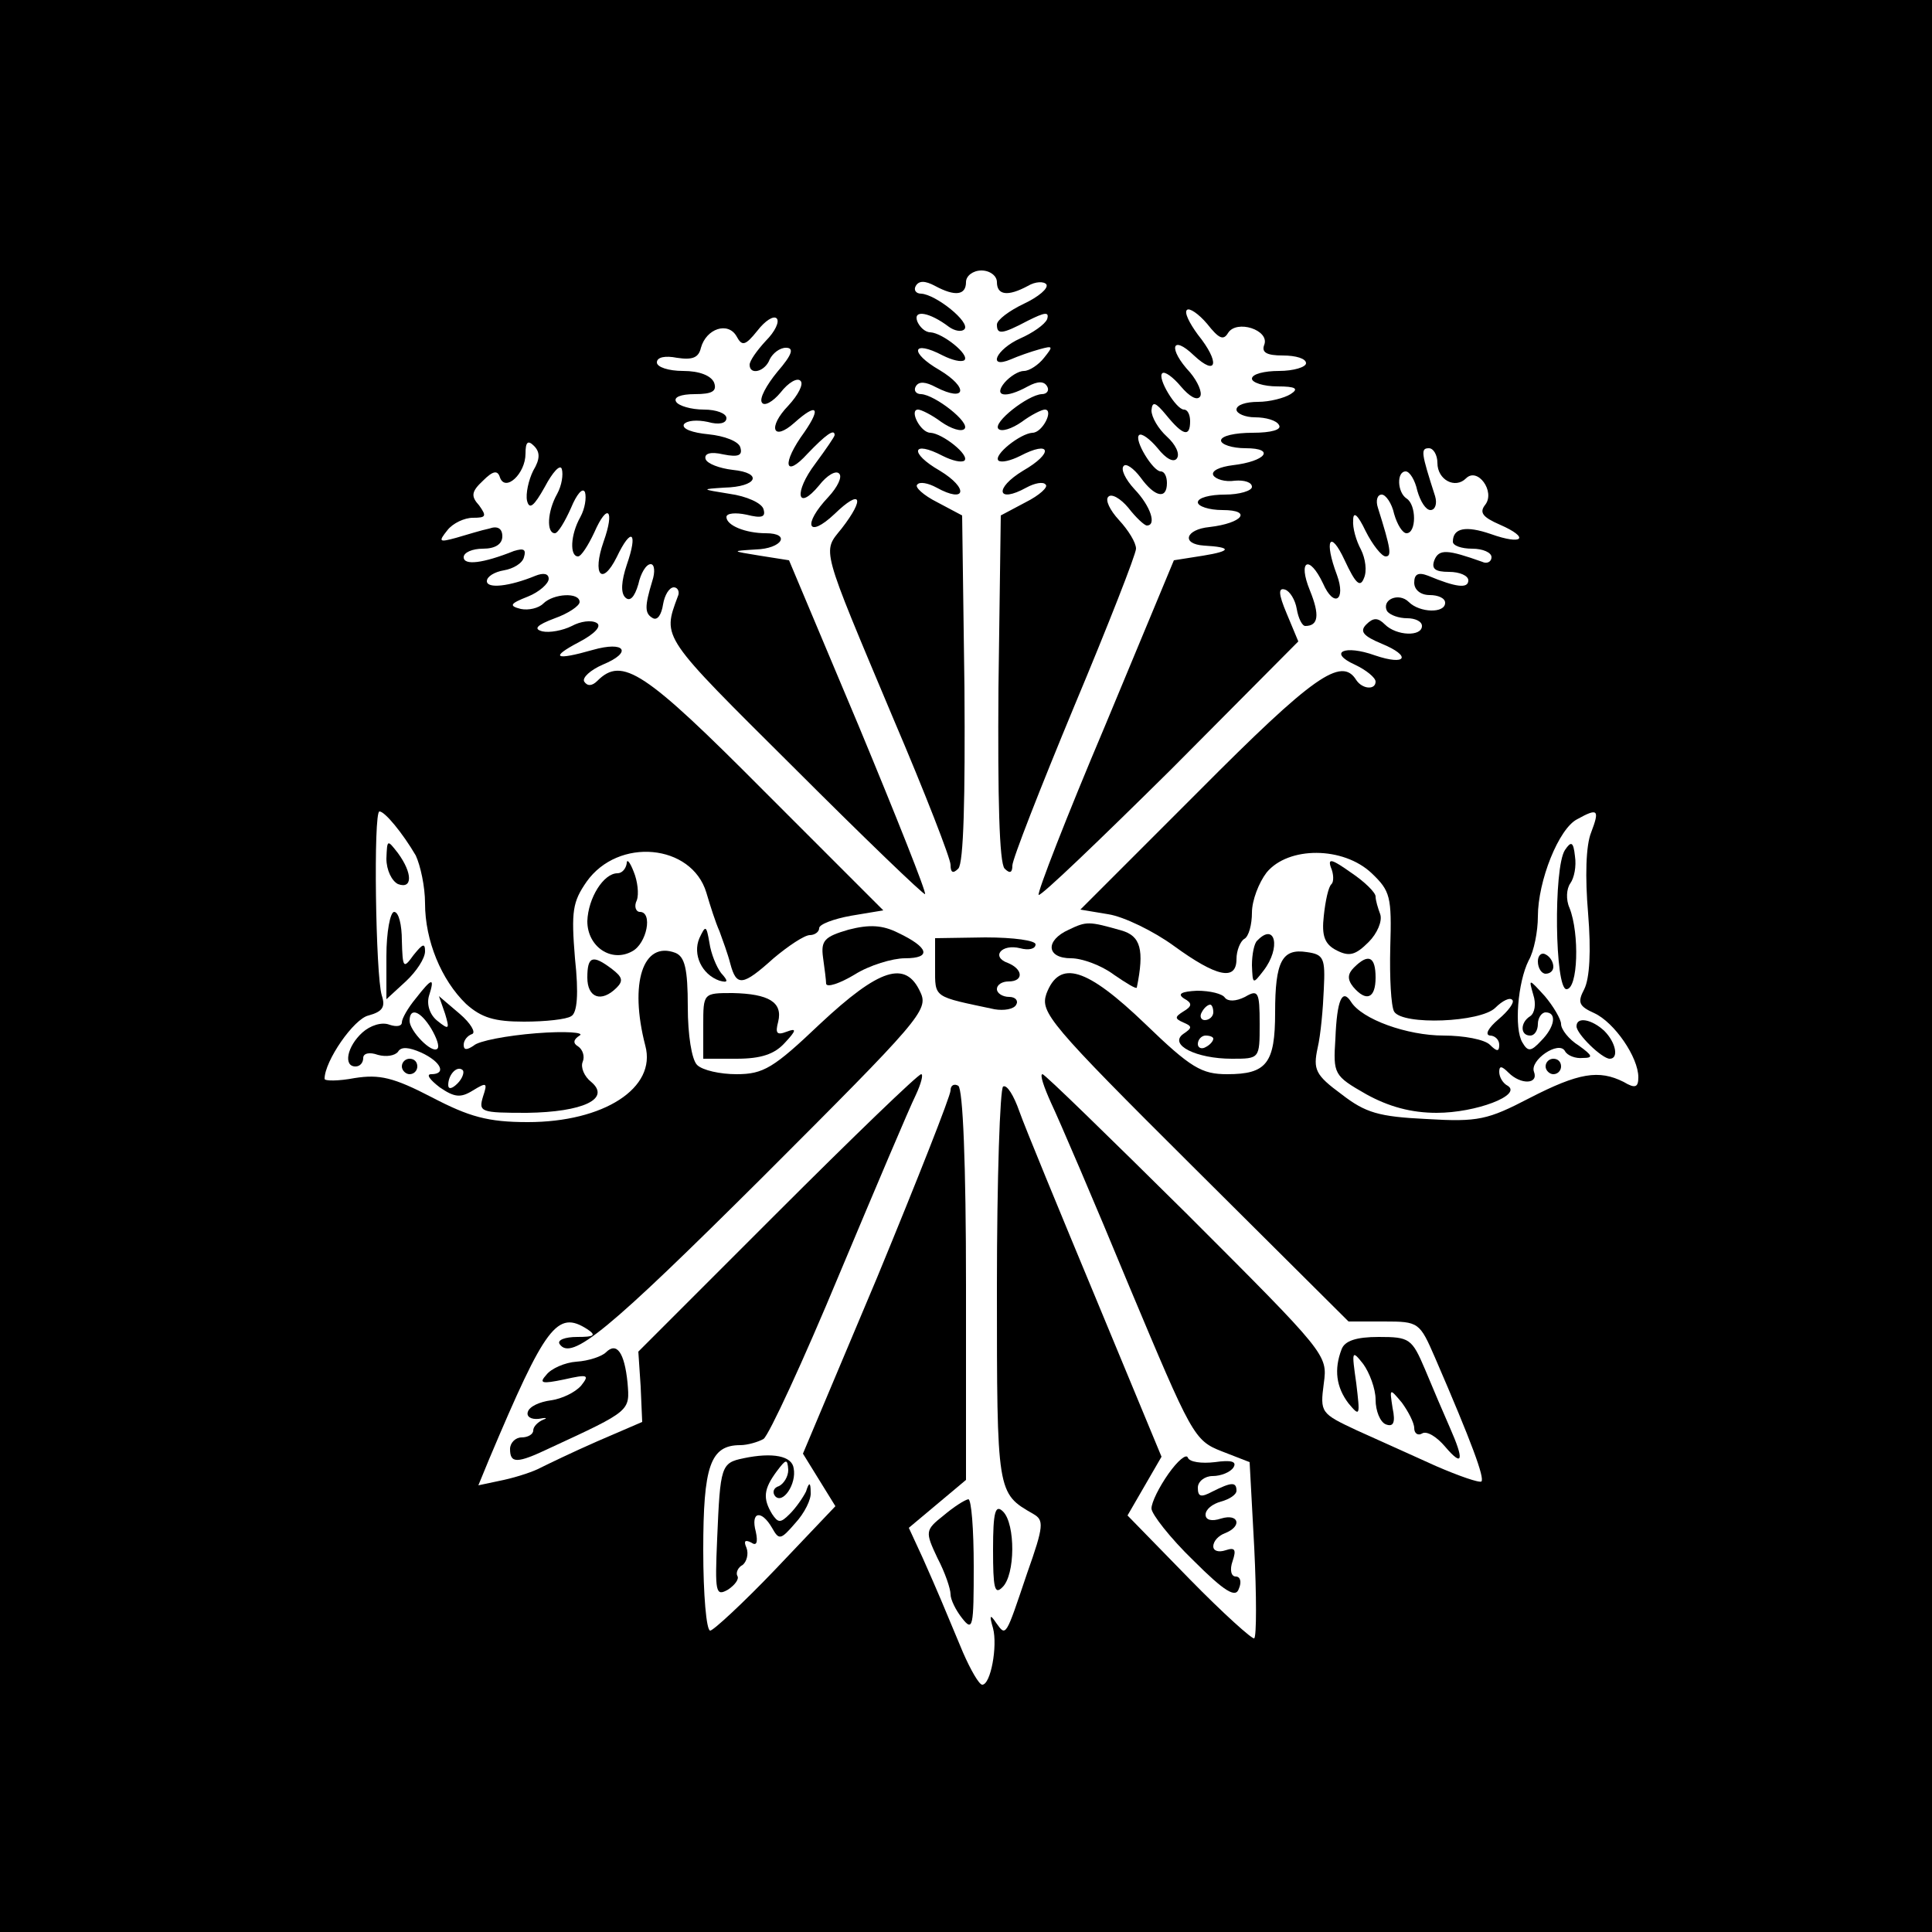 <?xml version="1.0" standalone="no"?>
<!DOCTYPE svg PUBLIC "-//W3C//DTD SVG 20010904//EN"
 "http://www.w3.org/TR/2001/REC-SVG-20010904/DTD/svg10.dtd">
<svg version="1.0" xmlns="http://www.w3.org/2000/svg"
 width="250pt" height="250pt" viewBox="0 0 250 250"
 preserveAspectRatio="xMidYMid meet">
<g transform="translate(0,250) scale(0.1,-0.1)"
fill="#000000" stroke="none">
<path d="M0 1250 l0 -1250 1250 0 1250 0 0 1250 0 1250 -1250 0 -1250 0 0
-1250z m1290 885 c0 -17 14 -19 40 -5 10 6 21 6 24 2 3 -5 -10 -16 -29 -25
-19 -9 -35 -21 -35 -27 0 -13 6 -13 40 5 22 11 28 12 25 2 -3 -7 -19 -18 -35
-25 -31 -14 -43 -40 -12 -27 9 4 26 10 37 13 18 5 18 4 6 -11 -7 -9 -19 -17
-26 -17 -7 0 -18 -7 -25 -15 -15 -18 1 -21 30 -5 13 7 21 7 25 0 3 -5 0 -10
-7 -10 -18 -1 -64 -37 -56 -45 4 -4 17 0 30 9 12 9 26 16 30 16 12 0 -3 -30
-16 -30 -16 -1 -51 -29 -44 -36 4 -3 16 0 28 6 40 21 44 4 4 -19 -38 -23 -34
-43 4 -22 11 6 22 8 25 4 4 -3 -8 -14 -26 -23 l-32 -17 -3 -223 c-1 -142 1
-227 8 -234 7 -7 10 -5 10 4 0 8 36 100 80 206 44 105 80 197 80 204 0 8 -10
24 -22 37 -12 13 -18 26 -14 30 4 5 16 -2 26 -14 10 -13 21 -23 24 -23 13 0 5
25 -16 47 -12 13 -18 26 -14 30 3 4 13 -3 22 -15 18 -25 34 -29 34 -7 0 8 -3
15 -8 15 -10 0 -35 41 -28 47 3 3 14 -5 24 -17 11 -14 21 -19 25 -13 4 6 -2
18 -13 28 -11 10 -20 25 -20 34 1 12 5 11 19 -6 22 -27 31 -29 31 -8 0 8 -3
15 -8 15 -10 0 -35 41 -28 47 3 3 14 -5 24 -17 11 -13 21 -19 25 -13 3 5 -3
19 -13 31 -29 31 -24 50 5 22 30 -28 34 -9 5 27 -11 15 -18 29 -14 32 3 3 15
-5 26 -18 15 -19 21 -22 27 -12 11 18 54 4 47 -15 -4 -10 3 -14 24 -14 17 0
30 -4 30 -10 0 -5 -16 -10 -35 -10 -19 0 -35 -4 -35 -10 0 -5 15 -10 33 -10
24 0 28 -3 17 -10 -8 -5 -27 -10 -42 -10 -16 0 -28 -4 -28 -10 0 -5 11 -10 24
-10 14 0 28 -4 31 -10 4 -6 -10 -10 -34 -10 -23 0 -41 -4 -41 -10 0 -5 14 -10
32 -10 39 0 26 -17 -17 -22 -16 -2 -28 -7 -25 -13 3 -5 15 -9 28 -7 12 1 22
-2 22 -8 0 -5 -16 -10 -35 -10 -19 0 -35 -4 -35 -10 0 -5 14 -10 32 -10 39 0
26 -17 -17 -22 -31 -3 -37 -22 -7 -24 36 -2 36 -7 -1 -13 l-38 -6 -89 -214
c-50 -118 -88 -216 -86 -219 3 -2 79 71 171 162 l165 166 -15 36 c-11 26 -11
34 -2 31 6 -2 13 -13 15 -25 2 -12 7 -22 11 -22 17 0 19 14 6 46 -16 39 -1 47
17 9 14 -32 30 -22 18 11 -17 45 -9 60 10 19 14 -30 20 -36 25 -23 4 9 2 25
-4 37 -6 11 -11 28 -10 38 0 12 6 7 16 -14 9 -18 21 -33 26 -33 8 0 7 9 -10
63 -3 9 -1 17 5 17 5 0 13 -11 16 -25 4 -14 11 -25 16 -25 13 0 13 37 0 45
-12 8 -13 35 -1 35 5 0 12 -11 15 -25 4 -14 11 -25 17 -25 6 0 9 8 6 18 -18
56 -19 62 -8 62 6 0 11 -9 11 -19 0 -22 23 -34 37 -20 15 15 38 -17 25 -34 -8
-10 -4 -16 19 -26 39 -17 30 -27 -12 -12 -32 11 -49 8 -49 -10 0 -5 11 -9 25
-9 14 0 25 -5 25 -11 0 -6 -6 -9 -12 -6 -45 16 -56 17 -62 2 -4 -11 1 -15 19
-15 14 0 25 -5 25 -11 0 -11 -16 -9 -52 6 -13 5 -18 2 -18 -9 0 -9 8 -16 20
-16 11 0 20 -4 20 -10 0 -14 -33 -13 -47 1 -13 13 -36 3 -28 -12 4 -5 15 -9
26 -9 10 0 19 -4 19 -10 0 -14 -33 -13 -48 2 -9 9 -15 9 -24 0 -9 -9 -4 -15
20 -25 39 -16 32 -29 -9 -15 -39 14 -61 4 -26 -12 15 -7 27 -17 27 -22 0 -11
-17 -10 -25 2 -19 31 -56 5 -204 -144 l-153 -153 36 -6 c20 -3 59 -22 85 -41
55 -40 81 -46 81 -17 0 11 5 23 10 26 6 3 10 19 10 34 0 16 9 39 19 52 28 34
99 34 136 -1 24 -23 26 -30 24 -96 -1 -39 1 -76 5 -83 11 -18 112 -14 131 5 9
9 19 14 22 10 3 -3 -5 -14 -18 -25 -13 -11 -18 -20 -11 -21 6 0 12 -5 12 -12
0 -9 -3 -9 -12 0 -7 7 -34 12 -60 12 -47 0 -106 21 -120 44 -11 17 -18 3 -20
-48 -3 -46 -2 -48 40 -72 29 -16 58 -24 91 -24 51 0 111 23 92 35 -6 3 -11 11
-11 18 0 8 3 8 12 -1 16 -16 39 -15 33 1 -6 15 32 41 40 27 3 -6 14 -10 23 -9
14 0 13 3 -5 16 -13 8 -23 21 -23 28 0 6 -10 23 -21 36 -21 23 -21 23 -15 2 4
-12 2 -24 -4 -28 -13 -8 -13 -25 0 -25 6 0 10 7 10 15 0 8 5 15 10 15 15 0 12
-19 -6 -37 -13 -14 -17 -14 -24 -2 -11 18 -6 78 8 106 7 12 12 38 12 57 0 46
27 114 51 126 27 15 29 12 18 -17 -7 -17 -8 -58 -4 -105 4 -49 2 -84 -5 -98
-9 -17 -7 -22 13 -31 26 -12 57 -57 57 -83 0 -13 -4 -15 -19 -6 -32 16 -58 12
-122 -21 -54 -28 -66 -31 -133 -27 -62 3 -79 8 -110 32 -34 25 -37 32 -31 60
4 17 7 51 8 76 2 40 0 45 -22 48 -32 5 -41 -12 -41 -78 0 -66 -11 -80 -62 -80
-33 0 -47 8 -106 65 -76 73 -111 84 -128 39 -8 -24 3 -38 191 -225 l200 -199
46 0 c45 0 46 -1 66 -47 48 -111 64 -155 60 -160 -3 -2 -29 7 -59 20 -29 13
-75 34 -102 46 -47 22 -48 23 -43 61 5 37 4 38 -177 219 -100 99 -184 181
-187 181 -4 0 2 -17 11 -37 10 -21 56 -128 101 -237 81 -193 84 -200 120 -214
l36 -14 6 -111 c3 -62 3 -114 0 -117 -2 -2 -40 32 -84 77 l-80 82 22 38 22 38
-85 205 c-47 113 -92 222 -99 242 -7 20 -16 35 -21 32 -4 -3 -8 -119 -8 -259
0 -268 0 -267 47 -294 14 -8 14 -15 -8 -77 -28 -83 -27 -82 -40 -64 -8 12 -9
10 -4 -7 6 -23 -3 -73 -14 -73 -4 0 -15 19 -25 42 -25 60 -32 77 -52 122 l-18
39 37 31 37 31 0 252 c0 157 -4 254 -10 258 -5 3 -10 1 -10 -6 0 -7 -43 -116
-95 -242 l-96 -228 21 -34 21 -34 -77 -81 c-42 -44 -81 -80 -85 -80 -5 0 -9
47 -9 104 0 109 9 136 48 136 9 0 23 4 30 8 7 5 51 100 98 213 47 112 91 216
99 232 7 15 10 27 7 27 -4 0 -88 -81 -187 -180 l-179 -179 3 -45 2 -46 -58
-25 c-32 -14 -65 -30 -73 -34 -9 -5 -30 -12 -48 -16 l-33 -7 14 34 c73 173 88
193 127 168 12 -8 9 -10 -13 -10 -16 0 -26 -4 -23 -9 15 -23 63 17 263 216
203 203 215 216 204 239 -19 42 -53 31 -130 -41 -60 -57 -73 -65 -108 -65 -21
0 -44 5 -51 12 -7 7 -12 39 -12 75 0 50 -4 65 -16 70 -42 16 -60 -39 -39 -120
15 -55 -54 -99 -152 -99 -52 0 -76 7 -124 32 -50 26 -68 30 -100 25 -21 -4
-39 -4 -39 -1 0 23 38 78 57 82 18 5 22 11 17 26 -8 26 -11 238 -3 238 7 0 30
-28 47 -57 6 -13 12 -40 12 -62 0 -48 21 -99 53 -130 20 -18 37 -23 75 -23 28
0 55 3 61 7 8 4 10 29 5 75 -5 61 -3 73 15 99 41 58 136 49 155 -14 5 -17 12
-39 17 -50 4 -11 11 -30 14 -42 8 -30 16 -29 56 7 19 16 40 30 47 30 6 0 12 4
12 9 0 5 19 12 41 16 l42 7 -154 154 c-155 156 -184 175 -216 143 -7 -7 -13
-7 -17 -1 -3 5 8 15 24 22 39 16 29 31 -13 19 -49 -14 -56 -10 -18 10 21 11
30 21 23 25 -7 4 -21 2 -32 -4 -12 -6 -29 -9 -38 -7 -12 3 -8 8 16 17 17 6 32
16 32 21 0 13 -34 11 -47 -2 -6 -6 -19 -9 -29 -7 -16 4 -14 7 9 16 15 6 27 17
27 23 0 7 -7 8 -17 4 -34 -14 -63 -17 -63 -7 0 6 10 12 22 14 12 2 24 9 26 17
3 10 0 12 -13 8 -40 -16 -65 -19 -65 -8 0 6 11 11 25 11 16 0 25 6 25 16 0 10
-6 14 -17 10 -10 -2 -29 -8 -43 -12 -22 -6 -23 -5 -11 10 7 9 22 16 33 16 17
0 18 2 8 16 -11 12 -10 18 5 32 13 13 19 14 22 4 7 -19 33 5 33 31 0 15 3 18
11 10 8 -8 8 -17 -1 -32 -6 -12 -10 -30 -8 -39 3 -12 9 -7 23 18 10 19 20 30
22 23 2 -7 0 -21 -6 -32 -13 -23 -14 -51 -3 -51 4 0 13 15 21 33 7 17 15 27
18 20 2 -7 0 -21 -6 -32 -13 -23 -14 -51 -3 -51 4 0 13 14 21 31 17 39 27 30
12 -12 -15 -43 -2 -58 17 -20 19 40 28 33 13 -10 -7 -21 -8 -36 -2 -42 6 -6
12 0 17 17 3 14 10 26 16 26 5 0 6 -10 2 -22 -10 -33 -10 -42 1 -48 6 -3 11 5
13 18 2 12 8 22 14 22 5 0 8 -6 5 -12 -20 -54 -22 -50 150 -221 92 -92 168
-165 170 -164 2 2 -37 100 -86 218 l-90 214 -38 6 c-37 6 -37 6 -5 8 34 1 46
21 13 21 -26 0 -51 10 -51 21 0 5 12 6 26 3 20 -5 25 -3 22 7 -2 8 -22 17 -44
20 -37 6 -37 6 -7 8 43 1 51 19 11 23 -17 2 -33 8 -35 14 -2 7 6 10 23 6 20
-4 25 -1 22 9 -2 8 -21 15 -41 17 -21 2 -35 7 -32 13 4 5 17 6 31 3 14 -4 24
-2 24 5 0 6 -13 11 -29 11 -17 0 -33 5 -36 10 -4 6 6 10 24 10 23 0 29 4 25
15 -4 9 -19 15 -40 15 -19 0 -34 5 -34 11 0 7 11 9 26 6 20 -3 28 0 31 13 7
25 35 34 46 15 7 -13 11 -13 27 7 10 13 21 20 25 16 4 -4 -2 -17 -14 -29 -12
-13 -21 -26 -21 -31 0 -14 20 -9 26 7 4 8 13 15 21 15 11 0 8 -9 -11 -31 -14
-17 -24 -35 -20 -40 3 -5 14 1 24 13 10 13 22 20 26 15 4 -4 -3 -18 -16 -32
-27 -28 -20 -47 8 -22 29 26 35 20 13 -12 -30 -41 -26 -61 4 -28 23 24 35 33
35 24 0 -2 -11 -18 -25 -37 -28 -37 -24 -63 5 -28 10 13 22 20 26 15 4 -4 -2
-17 -14 -30 -34 -36 -27 -55 8 -22 34 33 40 21 9 -19 -25 -31 -28 -20 67 -246
41 -96 74 -181 74 -189 0 -10 3 -12 10 -5 7 7 9 92 8 234 l-3 223 -32 17 c-18
9 -30 20 -26 23 3 4 14 2 25 -4 38 -21 42 -1 4 22 -40 23 -36 40 4 19 12 -6
24 -9 28 -6 7 7 -28 35 -44 36 -13 0 -28 30 -16 30 4 0 18 -7 30 -16 13 -9 26
-13 30 -9 8 8 -38 44 -56 45 -7 0 -10 5 -7 10 4 7 13 6 26 -1 39 -20 43 -1 5
22 -40 23 -36 40 4 19 12 -6 24 -9 28 -6 7 7 -28 35 -44 36 -7 0 -14 7 -17 14
-6 16 16 12 41 -7 7 -5 16 -7 20 -3 8 9 -37 45 -56 46 -7 0 -10 5 -7 10 4 7
12 7 25 0 26 -14 40 -12 40 5 0 8 9 15 20 15 11 0 20 -7 20 -15z"/>
<path d="M500 1389 c0 -15 7 -29 15 -33 19 -7 19 14 0 40 -14 18 -14 18 -15
-7z"/>
<path d="M2025 1400 c-15 -23 -13 -180 2 -180 15 0 17 72 4 105 -5 11 -4 25 1
32 5 7 8 22 6 35 -2 19 -5 20 -13 8z"/>
<path d="M811 1383 c-1 -7 -6 -13 -12 -13 -18 0 -38 -32 -39 -62 0 -33 31 -54
58 -39 19 10 27 51 10 51 -5 0 -8 7 -4 15 3 8 1 25 -4 37 -5 13 -9 17 -9 11z"/>
<path d="M1722 1378 c4 -9 4 -19 1 -22 -4 -3 -8 -22 -10 -41 -3 -26 1 -37 17
-45 16 -8 24 -6 41 11 11 11 18 27 15 36 -3 8 -6 18 -6 23 0 5 -14 19 -32 31
-24 17 -30 19 -26 7z"/>
<path d="M500 1263 l0 -56 25 23 c14 13 25 30 25 39 0 11 -3 10 -15 -5 -13
-18 -14 -17 -15 19 0 20 -4 37 -10 37 -5 0 -10 -26 -10 -57z"/>
<path d="M1098 1297 c-31 -9 -36 -14 -33 -36 2 -14 4 -30 4 -34 1 -5 17 0 37
12 19 12 49 21 65 21 35 0 31 14 -9 33 -20 10 -37 11 -64 4z"/>
<path d="M1383 1297 c-31 -14 -29 -37 3 -37 14 0 39 -9 55 -21 16 -11 29 -19
30 -17 10 49 5 67 -20 74 -42 12 -45 12 -68 1z"/>
<path d="M905 1286 c-9 -21 3 -47 26 -55 11 -3 12 -1 2 10 -6 8 -13 25 -15 39
-4 23 -5 23 -13 6z"/>
<path d="M1210 1248 c0 -40 -3 -37 77 -54 12 -2 25 0 28 6 3 5 -1 10 -9 10 -9
0 -16 5 -16 10 0 6 7 10 15 10 20 0 19 16 -1 24 -22 8 -8 25 16 19 11 -3 20
-1 20 5 0 5 -28 9 -65 9 l-65 -1 0 -38z"/>
<path d="M1627 1283 c-4 -3 -7 -18 -7 -32 1 -25 1 -25 15 -7 23 30 15 63 -8
39z"/>
<path d="M1990 1256 c0 -9 5 -16 10 -16 6 0 10 4 10 9 0 6 -4 13 -10 16 -5 3
-10 -1 -10 -9z"/>
<path d="M760 1235 c0 -26 18 -33 38 -13 9 9 7 14 -6 24 -25 19 -32 17 -32
-11z"/>
<path d="M1752 1248 c-8 -8 -9 -15 -1 -25 17 -20 29 -15 29 12 0 27 -9 32 -28
13z"/>
<path d="M538 1208 c-10 -12 -18 -26 -18 -31 0 -5 -7 -6 -16 -3 -10 4 -25 -1
-35 -10 -20 -18 -25 -44 -9 -44 6 0 10 5 10 11 0 6 8 8 19 4 11 -3 22 -1 26 4
4 7 14 6 30 -1 26 -12 33 -28 13 -28 -7 0 -2 -7 11 -17 19 -13 27 -14 43 -4
18 11 19 10 13 -8 -6 -20 -3 -21 57 -21 72 1 109 18 83 40 -9 7 -14 19 -11 26
3 7 0 16 -6 20 -7 4 -6 9 2 14 7 4 -18 6 -56 3 -38 -3 -75 -10 -81 -16 -9 -6
-13 -6 -13 1 0 6 5 12 11 14 5 2 -2 14 -16 26 l-27 23 8 -23 c6 -20 5 -21 -10
-9 -10 8 -14 21 -11 32 8 25 4 24 -17 -3z m20 -39 c7 -12 11 -23 8 -26 -7 -7
-36 23 -36 36 0 18 14 13 28 -10z m34 -71 c-7 -7 -12 -8 -12 -2 0 14 12 26 19
19 2 -3 -1 -11 -7 -17z"/>
<path d="M910 1173 l0 -43 43 0 c32 0 49 6 62 20 16 17 16 20 3 15 -13 -5 -15
-2 -11 13 6 25 -12 36 -59 37 -38 0 -38 0 -38 -42z"/>
<path d="M1532 1208 c11 -6 11 -10 -1 -17 -11 -7 -11 -9 0 -14 12 -5 12 -7 0
-15 -19 -14 17 -32 63 -32 36 0 36 0 36 45 0 42 -2 45 -19 35 -12 -6 -22 -6
-26 -1 -3 5 -19 9 -36 9 -20 -1 -26 -4 -17 -10z m38 -18 c0 -5 -5 -10 -11 -10
-5 0 -7 5 -4 10 3 6 8 10 11 10 2 0 4 -4 4 -10z m0 -34 c0 -3 -4 -8 -10 -11
-5 -3 -10 -1 -10 4 0 6 5 11 10 11 6 0 10 -2 10 -4z"/>
<path d="M2040 1172 c0 -10 33 -42 43 -42 12 0 8 21 -7 36 -16 15 -36 19 -36
6z"/>
<path d="M520 1120 c0 -5 5 -10 10 -10 6 0 10 5 10 10 0 6 -4 10 -10 10 -5 0
-10 -4 -10 -10z"/>
<path d="M2000 1120 c0 -5 5 -10 10 -10 6 0 10 5 10 10 0 6 -4 10 -10 10 -5 0
-10 -4 -10 -10z"/>
<path d="M1736 754 c-10 -26 -7 -49 9 -70 15 -18 15 -16 10 26 -6 42 -6 44 9
25 8 -11 16 -32 16 -46 0 -15 6 -29 13 -32 10 -4 13 2 9 21 -4 26 -4 26 12 7
8 -11 16 -26 16 -33 0 -7 5 -10 10 -7 6 4 19 -4 30 -17 23 -27 25 -18 6 25 -8
18 -22 51 -32 75 -17 40 -20 42 -60 42 -29 0 -44 -5 -48 -16z"/>
<path d="M784 750 c-5 -5 -22 -11 -38 -12 -15 -1 -33 -9 -39 -17 -10 -11 -6
-12 23 -6 31 7 33 6 22 -8 -8 -9 -25 -17 -39 -19 -15 -2 -28 -8 -30 -15 -2 -6
4 -10 14 -9 10 2 12 1 6 -1 -7 -3 -13 -9 -13 -14 0 -5 -7 -9 -15 -9 -8 0 -15
-7 -15 -15 0 -19 9 -19 51 1 106 49 104 48 101 85 -4 39 -14 53 -28 39z"/>
<path d="M962 613 c-29 -6 -30 -10 -34 -104 -3 -70 -2 -75 14 -66 9 6 15 14
12 18 -2 4 1 11 7 14 5 4 8 14 5 22 -4 9 -2 11 6 7 7 -5 9 0 6 14 -7 26 7 29
21 5 9 -16 11 -16 30 6 12 13 21 31 20 40 0 13 -2 14 -6 1 -4 -8 -13 -21 -21
-29 -12 -12 -15 -12 -23 0 -12 20 -11 32 6 55 12 16 14 17 15 2 0 -9 -6 -18
-12 -21 -7 -2 -9 -8 -5 -13 10 -11 28 16 24 36 -2 16 -27 21 -65 13z"/>
<path d="M1512 593 c-12 -17 -22 -37 -22 -45 0 -7 24 -38 54 -67 41 -41 55
-49 59 -37 4 9 2 16 -4 16 -6 0 -8 9 -4 20 5 15 3 18 -9 14 -9 -3 -16 -1 -16
5 0 7 7 14 15 17 23 9 18 26 -5 19 -12 -4 -20 -2 -20 5 0 7 9 14 20 17 11 3
20 9 20 14 0 12 -7 11 -31 -1 -15 -8 -19 -7 -19 5 0 8 9 15 19 15 11 0 23 5
27 11 5 8 -3 10 -24 7 -17 -2 -33 0 -35 6 -2 5 -13 -4 -25 -21z"/>
<path d="M1221 539 c-24 -19 -24 -21 -8 -55 10 -19 17 -40 17 -47 0 -7 7 -21
15 -31 14 -18 15 -11 15 67 0 48 -3 87 -7 87 -5 -1 -19 -10 -32 -21z"/>
<path d="M1285 495 c0 -50 2 -59 12 -49 17 16 17 82 1 98 -10 10 -13 0 -13
-49z"/>
</g>
</svg>
